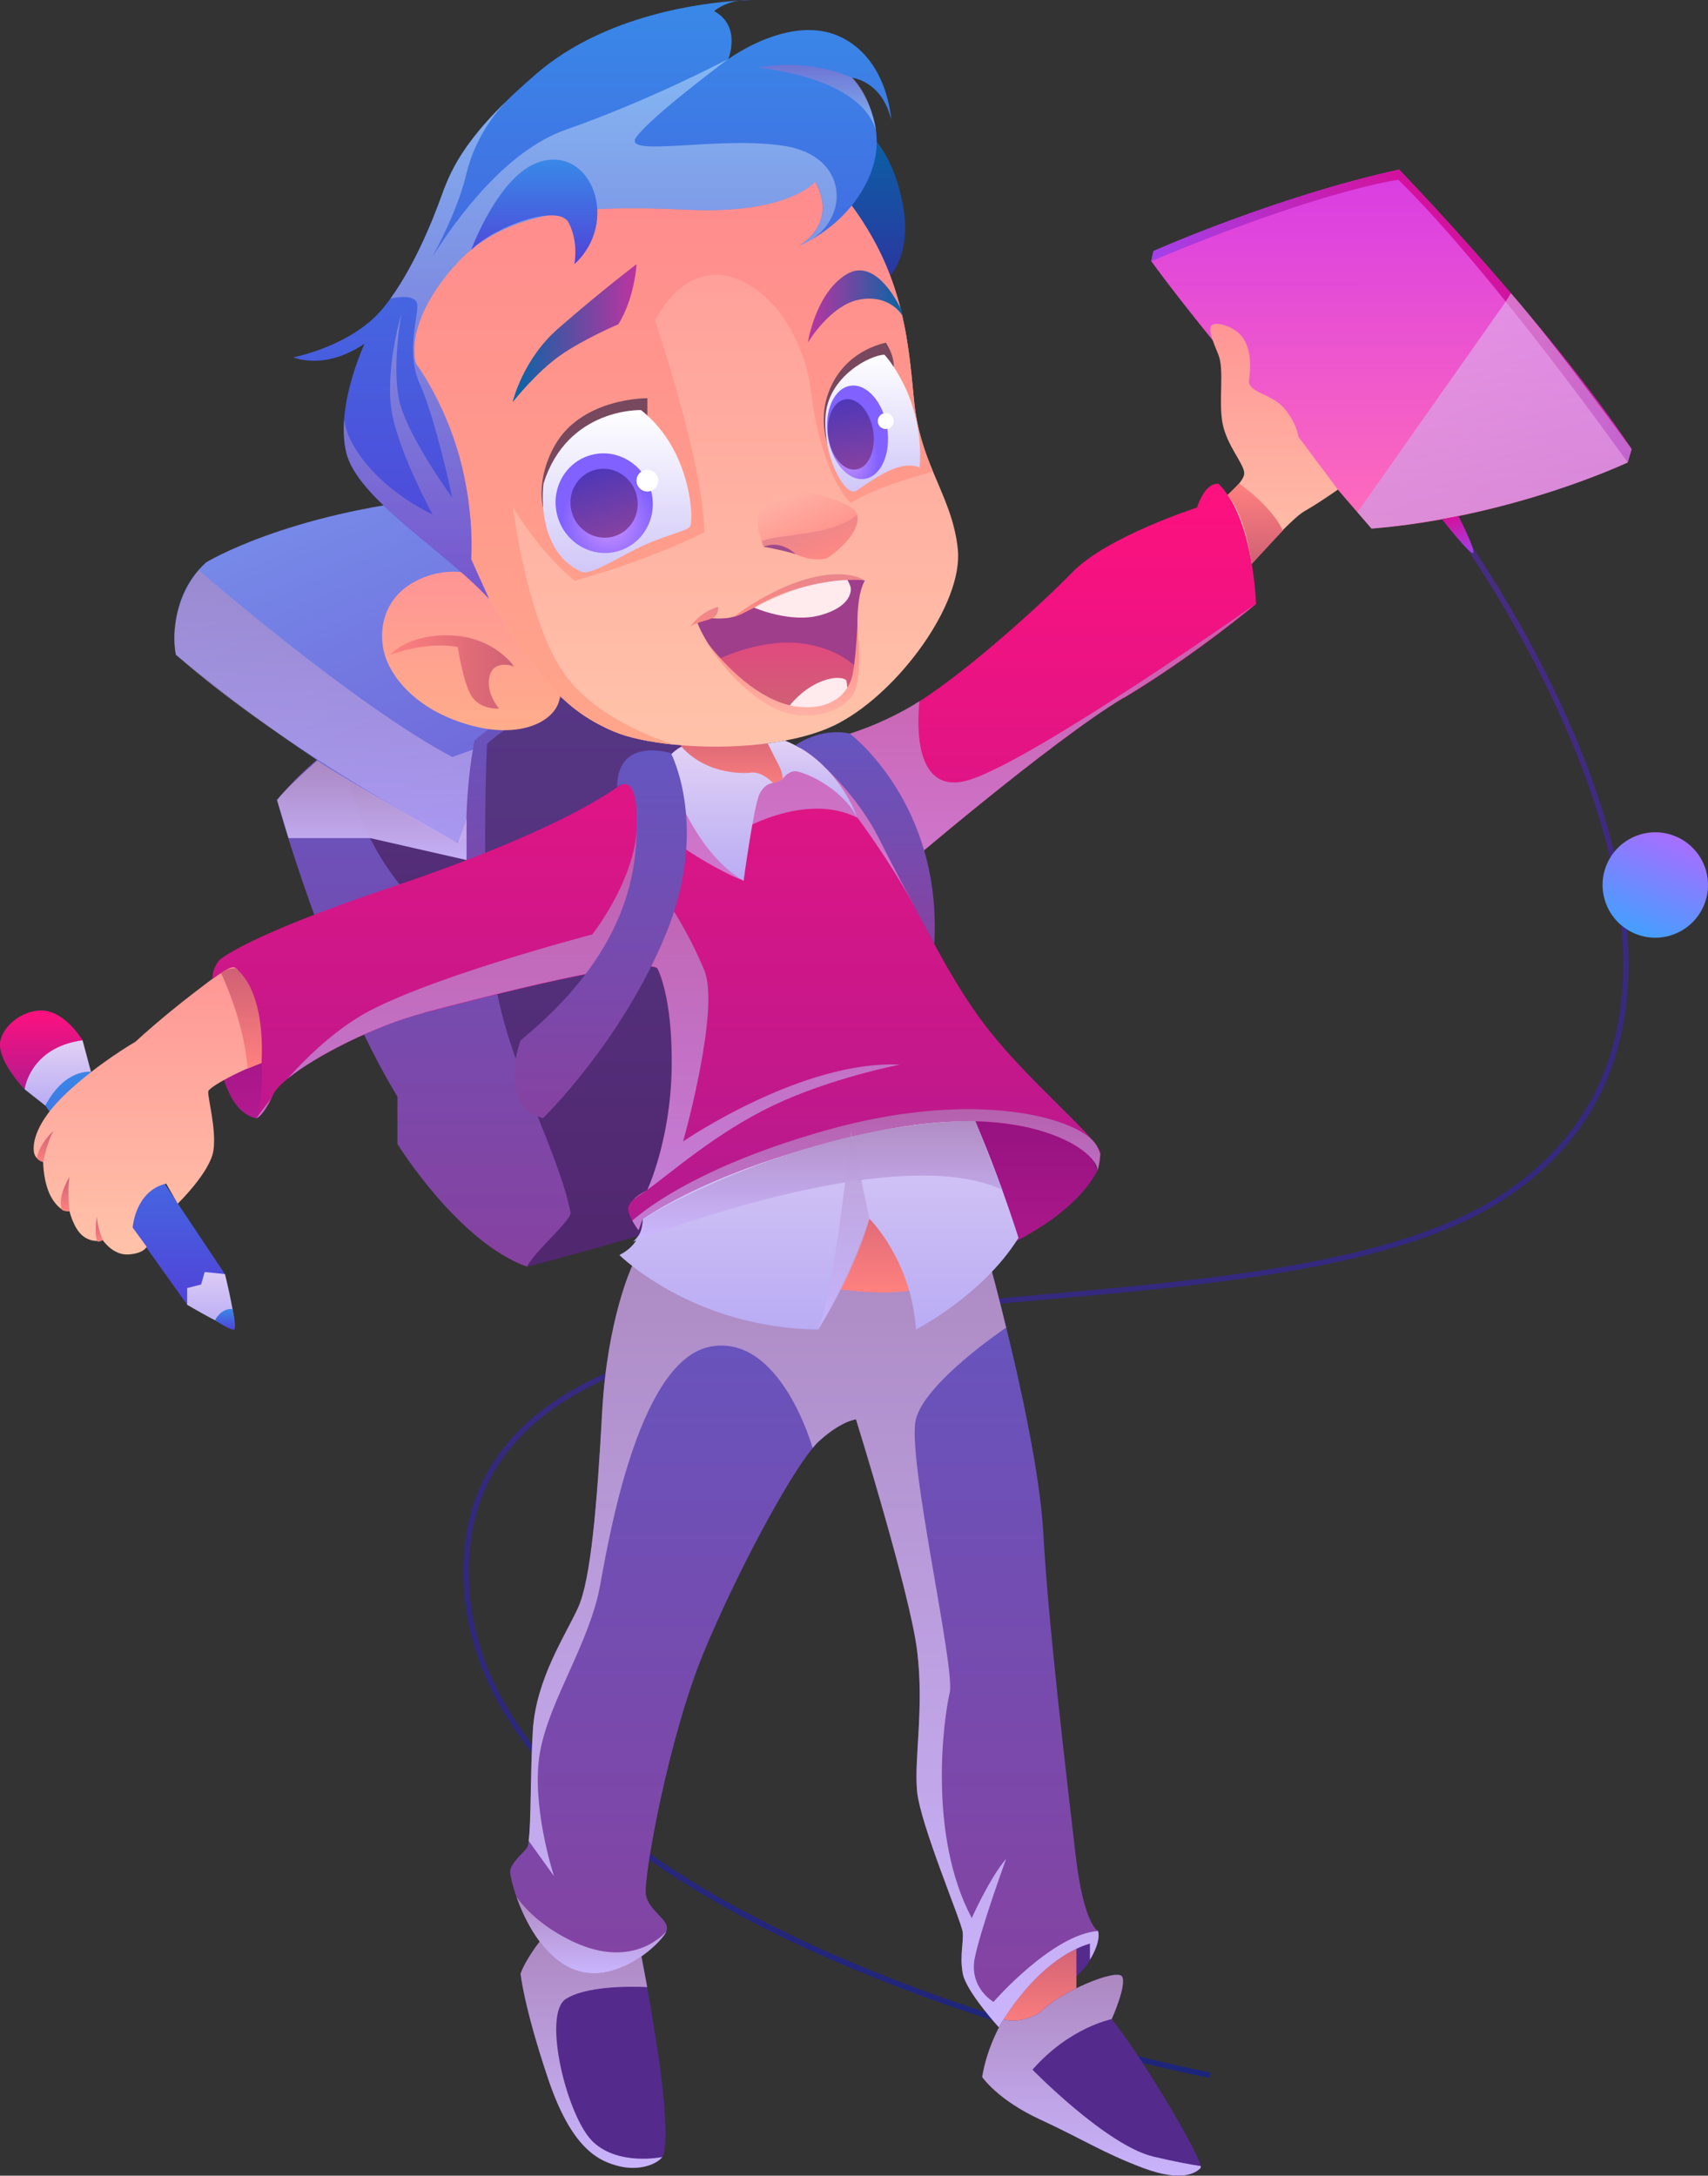 <?xml version="1.0" encoding="UTF-8"?> <svg xmlns="http://www.w3.org/2000/svg" xmlns:xlink="http://www.w3.org/1999/xlink" viewBox="0 0 152.44 194.18"><rect x="0" y="0" width="152.44" height="194.18" fill="#333333" stroke="none"/> <defs> <style>.cls-1{fill:url(#_Безымянный_градиент_322-2);}.cls-2{fill:#542a8d;}.cls-3{fill:url(#_Безымянный_градиент_25-5);}.cls-4{fill:url(#_Безымянный_градиент_7);}.cls-5{fill:url(#linear-gradient-2);}.cls-6{fill:url(#_Безымянный_градиент_13-4);}.cls-7{fill:url(#_Безымянный_градиент_117-2);}.cls-8{fill:url(#_Безымянный_градиент_45);}.cls-9{fill:#fff;}.cls-10{fill:url(#_Безымянный_градиент_134);}.cls-11{fill:url(#_Безымянный_градиент_264-3);}.cls-12{fill:#ffebed;}.cls-13{fill:url(#_Безымянный_градиент_45-5);}.cls-14{fill:#9f3e8b;}.cls-15{fill:url(#_Безымянный_градиент_20-2);}.cls-16{fill:url(#_Безымянный_градиент_85);}.cls-16,.cls-17,.cls-18,.cls-19,.cls-20,.cls-21,.cls-22,.cls-23,.cls-24,.cls-25,.cls-26,.cls-27,.cls-28,.cls-29,.cls-30{mix-blend-mode:multiply;}.cls-16,.cls-31,.cls-26{opacity:.5;}.cls-17{fill:url(#_Безымянный_градиент_41-5);}.cls-17,.cls-19,.cls-20,.cls-21,.cls-25,.cls-27,.cls-30{opacity:.62;}.cls-32{fill:url(#_Безымянный_градиент_13-3);}.cls-33{fill:url(#_Безымянный_градиент_264-2);}.cls-34{isolation:isolate;}.cls-35{fill:url(#_Безымянный_градиент_6);}.cls-36{fill:url(#_Безымянный_градиент_13);}.cls-37{fill:url(#_Безымянный_градиент_25-2);}.cls-38{fill:url(#_Безымянный_градиент_8);}.cls-39{fill:url(#_Безымянный_градиент_292);}.cls-40{fill:url(#_Безымянный_градиент_264-6);}.cls-41{fill:url(#_Безымянный_градиент_326);}.cls-42{fill:url(#_Безымянный_градиент_20);}.cls-43{fill:url(#_Безымянный_градиент_3-2);}.cls-44{fill:url(#_Безымянный_градиент_322);}.cls-45{fill:url(#_Безымянный_градиент_302);}.cls-46{fill:url(#_Безымянный_градиент_45-3);}.cls-47{fill:url(#_Безымянный_градиент_25-3);}.cls-48{fill:url(#_Безымянный_градиент_264-4);}.cls-18{fill:url(#_Безымянный_градиент_41-3);}.cls-18,.cls-23,.cls-24,.cls-28,.cls-29{opacity:.97;}.cls-19{fill:url(#_Безымянный_градиент_41-11);}.cls-49{fill:url(#_Безымянный_градиент_2);}.cls-20{fill:url(#_Безымянный_градиент_41-10);}.cls-50{fill:url(#_Безымянный_градиент_45-8);}.cls-51{fill:url(#_Безымянный_градиент_25);}.cls-52{fill:url(#_Безымянный_градиент_32);}.cls-53{fill:url(#_Безымянный_градиент_30);}.cls-54{fill:url(#_Безымянный_градиент_15);}.cls-55{fill:url(#_Безымянный_градиент_13-2);}.cls-56{fill:#9f4a8b;}.cls-57{fill:url(#_Безымянный_градиент_184);}.cls-58{fill:url(#_Безымянный_градиент_13-5);}.cls-59{fill:#77485e;}.cls-60{fill:url(#_Безымянный_градиент_65);}.cls-61{fill:url(#_Безымянный_градиент_71);}.cls-21{fill:url(#_Безымянный_градиент_41-9);}.cls-62{fill:url(#_Безымянный_градиент_326-2);}.cls-63{fill:url(#_Безымянный_градиент_134-3);}.cls-22{fill:url(#_Безымянный_градиент_41-7);opacity:.94;}.cls-64{fill:url(#_Безымянный_градиент_2-2);}.cls-65{fill:url(#_Безымянный_градиент_25-4);}.cls-66{fill:url(#_Безымянный_градиент_45-2);}.cls-67{fill:url(#_Безымянный_градиент_134-2);}.cls-31{fill:url(#_Безымянный_градиент_264);mix-blend-mode:soft-light;}.cls-68{fill:url(#_Безымянный_градиент_5);}.cls-69{fill:url(#_Безымянный_градиент_71-3);}.cls-70{fill:url(#_Безымянный_градиент_3);}.cls-71{fill:url(#linear-gradient);}.cls-23{fill:url(#_Безымянный_градиент_41-13);}.cls-24{fill:url(#_Безымянный_градиент_41-2);}.cls-25{fill:url(#_Безымянный_градиент_41-8);}.cls-26{fill:url(#_Безымянный_градиент_33);}.cls-27{fill:url(#_Безымянный_градиент_41-4);}.cls-72{fill:url(#_Безымянный_градиент_117);}.cls-73{fill:url(#_Безымянный_градиент_31);}.cls-74{fill:url(#_Безымянный_градиент_45-6);}.cls-75{fill:url(#_Безымянный_градиент_45-7);}.cls-76{fill:url(#_Безымянный_градиент_71-2);}.cls-28{fill:url(#_Безымянный_градиент_41-12);}.cls-77{fill:url(#_Безымянный_градиент_373);}.cls-29{fill:url(#_Безымянный_градиент_41);}.cls-30{fill:url(#_Безымянный_градиент_41-6);}.cls-78{fill:url(#_Безымянный_градиент_264-5);}.cls-79{fill:url(#_Безымянный_градиент_45-4);}</style> <linearGradient id="_Безымянный_градиент_373" x1="113.19" y1="184.02" x2="79.71" y2="62.47" gradientUnits="userSpaceOnUse"> <stop offset="0" stop-color="#1c257b"></stop> <stop offset="1" stop-color="#482c83"></stop> </linearGradient> <linearGradient id="_Безымянный_градиент_65" x1="1613.52" y1="-142.87" x2="1622.03" y2="-111.98" gradientTransform="translate(1717.72 -275.52) rotate(164.6) scale(1 -1)" gradientUnits="userSpaceOnUse"> <stop offset="0" stop-color="#d93de3"></stop> <stop offset="1" stop-color="#ff6dba"></stop> </linearGradient> <linearGradient id="linear-gradient" x1="1616.49" y1="-107.95" x2="1616.49" y2="-111.58" gradientTransform="translate(1717.72 -275.52) rotate(164.6) scale(1 -1)" gradientUnits="userSpaceOnUse"> <stop offset="0" stop-color="#a242ea"></stop> <stop offset="1" stop-color="#d3119c"></stop> </linearGradient> <linearGradient id="linear-gradient-2" x1="1625.92" y1="-122.3" x2="1607.29" y2="-132.88" xlink:href="#linear-gradient"></linearGradient> <linearGradient id="_Безымянный_градиент_264" x1="1612.02" y1="-111.3" x2="1612.02" y2="-129.39" gradientTransform="translate(1717.72 -275.52) rotate(164.6) scale(1 -1)" gradientUnits="userSpaceOnUse"> <stop offset="0" stop-color="#b9acf4"></stop> <stop offset="1" stop-color="#e1d1f5"></stop> </linearGradient> <linearGradient id="_Безымянный_градиент_41" x1="52.79" y1="193.48" x2="52.79" y2="172.93" gradientUnits="userSpaceOnUse"> <stop offset="0" stop-color="#ccb8ff"></stop> <stop offset="1" stop-color="#af8bc2"></stop> </linearGradient> <linearGradient id="_Безымянный_градиент_45" x1="92.83" y1="181.41" x2="92.83" y2="173.27" gradientUnits="userSpaceOnUse"> <stop offset="0" stop-color="#ff817f"></stop> <stop offset="1" stop-color="#cf6074"></stop> </linearGradient> <linearGradient id="_Безымянный_градиент_25" x1="71.8" y1="180.95" x2="71.8" y2="111.27" gradientUnits="userSpaceOnUse"> <stop offset="0" stop-color="#8642a0"></stop> <stop offset="1" stop-color="#6456c0"></stop> </linearGradient> <linearGradient id="_Безымянный_градиент_41-2" x1="52.79" y1="176.11" x2="52.79" y2="169.31" xlink:href="#_Безымянный_градиент_41"></linearGradient> <linearGradient id="_Безымянный_градиент_41-3" x1="72.63" y1="180.95" x2="72.63" y2="111.27" xlink:href="#_Безымянный_градиент_41"></linearGradient> <linearGradient id="_Безымянный_градиент_20" x1="38.6" y1="86.61" x2="38.6" y2="61.28" gradientUnits="userSpaceOnUse"> <stop offset=".02" stop-color="#51276f"></stop> <stop offset=".99" stop-color="#563886"></stop> </linearGradient> <linearGradient id="_Безымянный_градиент_25-2" x1="38.37" y1="113.05" x2="38.37" y2="62.67" xlink:href="#_Безымянный_градиент_25"></linearGradient> <linearGradient id="_Безымянный_градиент_31" x1="42.47" y1="74.53" x2="29.92" y2="45.1" gradientUnits="userSpaceOnUse"> <stop offset="0" stop-color="#6f63d8"></stop> <stop offset="1" stop-color="#7689e8"></stop> </linearGradient> <linearGradient id="_Безымянный_градиент_41-4" x1="34.11" y1="75.21" x2="34.11" y2="50.88" xlink:href="#_Безымянный_градиент_41"></linearGradient> <linearGradient id="_Безымянный_градиент_20-2" x1="55.19" y1="113.05" x2="55.19" y2="58.44" xlink:href="#_Безымянный_градиент_20"></linearGradient> <linearGradient id="_Безымянный_градиент_25-3" x1="46.04" y1="86.61" x2="46.04" y2="62.06" xlink:href="#_Безымянный_градиент_25"></linearGradient> <linearGradient id="_Безымянный_градиент_326" x1="84.78" y1="115.34" x2="84.78" y2="97.22" gradientUnits="userSpaceOnUse"> <stop offset="0" stop-color="#b31a8f"></stop> <stop offset="1" stop-color="#92117e"></stop> </linearGradient> <linearGradient id="_Безымянный_градиент_322" x1="3.68" y1="97.22" x2="3.68" y2="90.19" gradientUnits="userSpaceOnUse"> <stop offset="0" stop-color="#b31a8f"></stop> <stop offset="1" stop-color="#fe117e"></stop> </linearGradient> <linearGradient id="_Безымянный_градиент_264-2" x1="18.64" y1="118.5" x2="18.64" y2="112.63" gradientTransform="matrix(1, 0, 0, 1, 0, 0)" xlink:href="#_Безымянный_градиент_264"></linearGradient> <linearGradient id="_Безымянный_градиент_13" x1="11.54" y1="116.45" x2="11.54" y2="94.6" gradientUnits="userSpaceOnUse"> <stop offset="0" stop-color="#5142d8"></stop> <stop offset="1" stop-color="#3989e8"></stop> </linearGradient> <linearGradient id="_Безымянный_градиент_13-2" x1="20.08" y1="118.67" x2="20.08" y2="116.82" xlink:href="#_Безымянный_градиент_13"></linearGradient> <linearGradient id="_Безымянный_градиент_264-3" x1="5.16" y1="98.68" x2="5.16" y2="92.86" gradientTransform="matrix(1, 0, 0, 1, 0, 0)" xlink:href="#_Безымянный_градиент_264"></linearGradient> <linearGradient id="_Безымянный_градиент_71" x1="113.72" y1="50.88" x2="113.72" y2="28.91" gradientUnits="userSpaceOnUse"> <stop offset=".02" stop-color="#ffc2a9"></stop> <stop offset="1" stop-color="#ff9595"></stop> </linearGradient> <linearGradient id="_Безымянный_градиент_326-2" x1="22.1" y1="99.81" x2="22.1" y2="85.9" xlink:href="#_Безымянный_градиент_326"></linearGradient> <linearGradient id="_Безымянный_градиент_71-2" x1="13.71" y1="111.97" x2="13.71" y2="85.4" xlink:href="#_Безымянный_градиент_71"></linearGradient> <linearGradient id="_Безымянный_градиент_45-2" x1="78.11" y1="115.35" x2="78.11" y2="105.22" xlink:href="#_Безымянный_градиент_45"></linearGradient> <linearGradient id="_Безымянный_градиент_45-3" x1="65.66" y1="70.94" x2="65.66" y2="64.18" xlink:href="#_Безымянный_градиент_45"></linearGradient> <linearGradient id="_Безымянный_градиент_292" x1="77.71" y1="25.66" x2="77.71" y2="10.9" gradientUnits="userSpaceOnUse"> <stop offset="0" stop-color="#2e33a0"></stop> <stop offset="1" stop-color="#0665a5"></stop> </linearGradient> <linearGradient id="_Безымянный_градиент_15" x1="42.05" y1="65.17" x2="42.05" y2="51.02" gradientUnits="userSpaceOnUse"> <stop offset=".02" stop-color="#ffac8b"></stop> <stop offset="1" stop-color="#ff9595"></stop> </linearGradient> <linearGradient id="_Безымянный_градиент_71-3" x1="60.49" y1="66.64" x2="60.49" y2="10.9" xlink:href="#_Безымянный_градиент_71"></linearGradient> <linearGradient id="_Безымянный_градиент_30" x1="59.55" y1="66.47" x2="59.55" y2="10.9" gradientUnits="userSpaceOnUse"> <stop offset=".02" stop-color="#ffa58b"></stop> <stop offset="1" stop-color="#ff898e"></stop> </linearGradient> <linearGradient id="_Безымянный_градиент_13-3" x1="66.51" y1=".06" x2="66.51" y2="0" xlink:href="#_Безымянный_градиент_13"></linearGradient> <linearGradient id="_Безымянный_градиент_13-4" x1="52.86" y1="53.44" x2="52.86" y2=".06" xlink:href="#_Безымянный_градиент_13"></linearGradient> <linearGradient id="_Безымянный_градиент_8" x1="45.76" y1="29.72" x2="56.81" y2="29.72" gradientUnits="userSpaceOnUse"> <stop offset="0" stop-color="#0665a5"></stop> <stop offset="1" stop-color="#bd33a0"></stop> </linearGradient> <linearGradient id="_Безымянный_градиент_7" x1="72.1" y1="27.36" x2="80.57" y2="27.36" gradientUnits="userSpaceOnUse"> <stop offset="0" stop-color="#bd33a0"></stop> <stop offset="1" stop-color="#0665a5"></stop> </linearGradient> <linearGradient id="_Безымянный_градиент_117" x1="55.08" y1="51.08" x2="55.08" y2="36.61" gradientUnits="userSpaceOnUse"> <stop offset="0" stop-color="#d0c7f8"></stop> <stop offset="1" stop-color="#fff"></stop> </linearGradient> <linearGradient id="_Безымянный_градиент_117-2" x1="77.89" y1="43.87" x2="77.89" y2="31.66" xlink:href="#_Безымянный_градиент_117"></linearGradient> <linearGradient id="_Безымянный_градиент_264-4" x1="73.09" y1="118.66" x2="73.09" y2="94.6" gradientTransform="matrix(1, 0, 0, 1, 0, 0)" xlink:href="#_Безымянный_градиент_264"></linearGradient> <linearGradient id="_Безымянный_градиент_6" x1="181.96" y1="374.97" x2="181.96" y2="368.4" gradientTransform="translate(91.4 -366.43) rotate(156.58) scale(1 -1)" gradientUnits="userSpaceOnUse"> <stop offset="0" stop-color="#ff8883"></stop> <stop offset="1" stop-color="#ffb1a4"></stop> </linearGradient> <linearGradient id="_Безымянный_градиент_134" x1="181.96" y1="374.97" x2="181.96" y2="371.27" gradientTransform="translate(91.4 -366.43) rotate(156.58) scale(1 -1)" gradientUnits="userSpaceOnUse"> <stop offset="0" stop-color="#ff8883"></stop> <stop offset="1" stop-color="#e8868d"></stop> </linearGradient> <linearGradient id="_Безымянный_градиент_322-2" x1="65.51" y1="109.8" x2="65.51" y2="43.15" xlink:href="#_Безымянный_градиент_322"></linearGradient> <linearGradient id="_Безымянный_градиент_41-5" x1="86.28" y1="80.63" x2="86.28" y2="53.88" xlink:href="#_Безымянный_градиент_41"></linearGradient> <linearGradient id="_Безымянный_градиент_264-5" x1="64.17" y1="78.61" x2="64.17" y2="66.64" gradientTransform="matrix(1, 0, 0, 1, 0, 0)" xlink:href="#_Безымянный_градиент_264"></linearGradient> <linearGradient id="_Безымянный_градиент_41-6" x1="52.99" y1="106.19" x2="52.99" y2="72.63" xlink:href="#_Безымянный_градиент_41"></linearGradient> <linearGradient id="_Безымянный_градиент_264-6" x1="72.53" y1="72.99" x2="72.53" y2="66.1" gradientTransform="matrix(1, 0, 0, 1, 0, 0)" xlink:href="#_Безымянный_градиент_264"></linearGradient> <linearGradient id="_Безымянный_градиент_25-4" x1="53.59" y1="99.81" x2="53.59" y2="66.99" xlink:href="#_Безымянный_градиент_25"></linearGradient> <linearGradient id="_Безымянный_градиент_25-5" x1="77.2" y1="84.25" x2="77.2" y2="65.35" xlink:href="#_Безымянный_градиент_25"></linearGradient> <linearGradient id="_Безымянный_градиент_5" x1="70.24" y1="63.23" x2="70.24" y2="57.35" gradientUnits="userSpaceOnUse"> <stop offset="0" stop-color="#cf6074"></stop> <stop offset="1" stop-color="#e04a7f"></stop> </linearGradient> <linearGradient id="_Безымянный_градиент_32" x1="69.94" y1="63.87" x2="69.94" y2="55.73" gradientUnits="userSpaceOnUse"> <stop offset="0" stop-color="#ffb1a4"></stop> <stop offset="1" stop-color="#ff8883"></stop> </linearGradient> <linearGradient id="_Безымянный_градиент_134-2" x1="71.36" y1="55.04" x2="71.36" y2="51.25" gradientTransform="matrix(1, 0, 0, 1, 0, 0)" xlink:href="#_Безымянный_градиент_134"></linearGradient> <linearGradient id="_Безымянный_градиент_134-3" x1="62.85" y1="55.92" x2="62.85" y2="54.16" gradientTransform="matrix(1, 0, 0, 1, 0, 0)" xlink:href="#_Безымянный_градиент_134"></linearGradient> <radialGradient id="_Безымянный_градиент_3" cx="129.68" cy="-109.32" fx="129.68" fy="-109.32" r="4.36" gradientTransform="translate(207.76 111.79) rotate(162.01) scale(.97 -1)" gradientUnits="userSpaceOnUse"> <stop offset="0" stop-color="#cf95ff"></stop> <stop offset="1" stop-color="#8161ff"></stop> </radialGradient> <linearGradient id="_Безымянный_градиент_2" x1="50.64" y1="-108.15" x2="50.64" y2="-114.33" gradientTransform="translate(143.49 132.78) rotate(162.01) scale(1.15 -1)" gradientUnits="userSpaceOnUse"> <stop offset="0" stop-color="#8642a0"></stop> <stop offset="1" stop-color="#4e37b7"></stop> </linearGradient> <radialGradient id="_Безымянный_градиент_3-2" cx="378.31" cy="-27.32" fx="378.31" fy="-27.32" r="4.12" gradientTransform="translate(319.17 30.29) rotate(171.17) scale(.64 -1)" xlink:href="#_Безымянный_градиент_3"></radialGradient> <linearGradient id="_Безымянный_градиент_2-2" x1="262.21" y1="-25.92" x2="262.21" y2="-32.26" gradientTransform="translate(275.57 37.21) rotate(171.17) scale(.75 -1)" xlink:href="#_Безымянный_градиент_2"></linearGradient> <linearGradient id="_Безымянный_градиент_45-4" x1="34.84" y1="59.97" x2="45.88" y2="59.97" xlink:href="#_Безымянный_градиент_45"></linearGradient> <linearGradient id="_Безымянный_градиент_33" x1="52.67" y1="53.44" x2="52.67" y2="5.29" gradientUnits="userSpaceOnUse"> <stop offset="0" stop-color="#9d68c2"></stop> <stop offset="1" stop-color="#ccedff"></stop> </linearGradient> <linearGradient id="_Безымянный_градиент_13-5" x1="47.68" y1="23.58" x2="47.68" y2="14.25" xlink:href="#_Безымянный_градиент_13"></linearGradient> <linearGradient id="_Безымянный_градиент_85" x1="72.9" y1="11.6" x2="72.9" y2="5.79" gradientUnits="userSpaceOnUse"> <stop offset="0" stop-color="#ccedff"></stop> <stop offset="1" stop-color="#9d68c2"></stop> </linearGradient> <linearGradient id="_Безымянный_градиент_41-7" x1="33.18" y1="76.76" x2="33.18" y2="67.86" xlink:href="#_Безымянный_градиент_41"></linearGradient> <linearGradient id="_Безымянный_градиент_45-5" x1="21.55" y1="95.37" x2="21.55" y2="86.41" xlink:href="#_Безымянный_градиент_45"></linearGradient> <linearGradient id="_Безымянный_градиент_45-6" x1="4.04" y1="103.69" x2="4.04" y2="100.92" xlink:href="#_Безымянный_градиент_45"></linearGradient> <linearGradient id="_Безымянный_градиент_45-7" x1="5.82" y1="108.09" x2="5.82" y2="105.03" xlink:href="#_Безымянный_градиент_45"></linearGradient> <linearGradient id="_Безымянный_градиент_45-8" x1="8.85" y1="110.82" x2="8.85" y2="108.59" xlink:href="#_Безымянный_градиент_45"></linearGradient> <linearGradient id="_Безымянный_градиент_41-8" x1="23.57" y1="99.8" x2="23.57" y2="97.97" xlink:href="#_Безымянный_градиент_41"></linearGradient> <linearGradient id="_Безымянный_градиент_41-9" x1="57.13" y1="107.07" x2="57.13" y2="106.2" xlink:href="#_Безымянный_градиент_41"></linearGradient> <linearGradient id="_Безымянный_градиент_41-10" x1="77.31" y1="109.8" x2="77.31" y2="99" xlink:href="#_Безымянный_градиент_41"></linearGradient> <linearGradient id="_Безымянный_градиент_184" x1="112.03" y1="50.37" x2="112.03" y2="43.15" gradientUnits="userSpaceOnUse"> <stop offset="0" stop-color="#cf6074"></stop> <stop offset="1" stop-color="#ff817f"></stop> </linearGradient> <linearGradient id="_Безымянный_градиент_41-11" x1="75.31" y1="118.66" x2="75.31" y2="100.92" xlink:href="#_Безымянный_градиент_41"></linearGradient> <linearGradient id="_Безымянный_градиент_41-12" x1="72.98" y1="110.82" x2="72.98" y2="100.05" xlink:href="#_Безымянный_градиент_41"></linearGradient> <linearGradient id="_Безымянный_градиент_41-13" x1="97.43" y1="194.18" x2="97.43" y2="176.27" xlink:href="#_Безымянный_градиент_41"></linearGradient> <linearGradient id="_Безымянный_градиент_302" x1="-355.86" y1="1094.2" x2="-355.86" y2="1084.79" gradientTransform="translate(898.27 -787.32) rotate(22.82)" gradientUnits="userSpaceOnUse"> <stop offset="0" stop-color="#459fff"></stop> <stop offset="1" stop-color="#a96dff"></stop> </linearGradient> </defs> <g class="cls-34"> <g id="_Слой_2"> <g id="Layer_1"> <g> <g> <path class="cls-77" d="m107.98,185.46c-.17-.03-16.87-3.23-33.33-10.36-21.85-9.47-33.36-21.55-33.29-34.94.11-20.07,25.92-22.34,50.89-24.55,15.74-1.39,32.02-2.82,41.39-8.75,5.76-3.64,9.35-8.69,10.66-14.99,3.43-16.51-9.56-37.3-13.62-43.28l.4-.27c4.09,6.02,17.17,26.95,13.69,43.65-1.34,6.43-5,11.58-10.87,15.29-9.47,5.99-25.81,7.43-41.61,8.82-24.75,2.18-50.34,4.44-50.45,24.07-.09,16.65,17.89,27.95,32.99,34.49,16.41,7.11,33.06,10.3,33.23,10.34l-.09.47Z"></path> <g> <path class="cls-60" d="m102.75,23.31c5.65,7.81,19.66,23.87,19.66,23.87,12.37-.98,22.86-5.9,22.86-5.9l.35-1.19c-7.5-11.25-20.75-24.95-20.75-24.95-10.96,2.4-21.92,7.27-21.92,7.27l-.2.9Z"></path> <path class="cls-71" d="m130.17,46.06s1.54,3,1.31,3.27c-.23.28-2.78-2.99-2.78-2.99l1.48-.29Z"></path> <path class="cls-5" d="m102.75,23.31c15.33-6.42,22.05-7.26,22.05-7.26,8.37,8.17,20.47,25.22,20.47,25.22l.35-1.19c-7.5-11.25-20.75-24.95-20.75-24.95-10.96,2.4-21.92,7.27-21.92,7.27l-.2.9Z"></path> <path class="cls-31" d="m134.39,26.92l-13.24,18.8,1.26,1.45s11.42-.75,22.86-5.9l.35-1.19s-6.7-9.26-10.77-13.91l-.46.74Z"></path> </g> <path class="cls-2" d="m59.12,192.5c-.46.64-2.03,1.29-3.88.83-1.84-.46-4.25-1.57-6.37-7.94-2.13-6.37-2.41-9.24-2.41-9.24.46-1.29,1.71-2.87,1.71-2.87.89-1.25,9.08,1.34,9.08,1.34,0,0,.2,1.02.51,2.71v.02c.28,1.54.63,3.64.99,6.04.74,5.02.83,8.46.37,9.11Z"></path> <path class="cls-29" d="m59.12,192.5c-.46.64-2.03,1.29-3.88.83-1.84-.46-4.25-1.57-6.37-7.94-2.13-6.37-2.41-9.24-2.41-9.24.46-1.29,1.71-2.87,1.71-2.87.89-1.25,9.08,1.34,9.08,1.34,0,0,.2,1.02.51,2.71v.02s-5.13-.32-7.26,1.06c-2.14,1.39.12,10.59,2.44,12.76,2.3,2.17,6.19,1.34,6.19,1.34Z"></path> <path class="cls-2" d="m94.97,177.34s1.79-1.37,2.31-2.4c.52-1.03.15-2.86.15-2.86l-2.46.86-1.48,1.54,1.48,2.86Z"></path> <path class="cls-8" d="m89.57,180.23l.59,1.18s3.33-2.31,5.91-3.7v-4.44s-4.6.32-6.5,6.95Z"></path> <path class="cls-51" d="m97.28,174.94v-1.48c-4.9,1.48-8.13,7.48-8.13,7.48,0,0-2.96-3.23-3.23-4.84-.28-1.59.1-2.74,0-3.66-.1-.93-3.79-9.61-4.07-12.57-.28-2.96.65-7.4,0-12.57-.64-5.17-5.45-20.62-5.45-20.62,0,0-1.29.11-3.31,1.95-.17.15-.36.36-.56.61-2.29,2.79-6.84,11.29-9.72,18.24-3.14,7.58-5.36,19.96-5.17,21.53.18,1.57,2.22,2.31,1.84,3.33-.37,1.02-4.62,5.08-8.5,3.33-2.56-1.16-4.12-4.22-4.88-6.37-.39-1.1-.57-1.98-.57-2.22,0-.74,1.02-1.57,1.48-2.12.08-.1.14-.32.18-.67.23-1.65.14-5.87.37-9.78.28-4.71,2.96-8.6,4.07-11.09,1.1-2.49,1.66-8.96,2.12-17.37.46-8.41,2.68-13.06,2.68-13.06l1.48-1.73s6.19,1.76,15.17,2.3c8.99.56,12.73-2.3,12.73-2.3l2.59,1.73s.62,2.25,1.41,5.5c1.29,5.24,3.01,13.08,3.3,18.27.46,8.41,2.13,22.18,2.87,28.65.74,6.47,2.03,6.93,2.03,6.93.28,1.02-.74,2.59-.74,2.59Z"></path> <path class="cls-2" d="m107.16,193.48c-.37.43-1.66,1.32-5.17,0s-5.36-2.56-9.17-4.32c-3.81-1.76-5.16-3.79-5.16-3.79.46-2.86,1.9-5.15,1.9-5.15,1.47.5,3.26-.59,3.26-.59,1.73-1.85,6.85-3.97,7.32-3.23.46.74-.92,3.81-.92,3.81,2.53,3.08,7.71,11.81,7.95,13.11.01.07.01.12,0,.15Z"></path> <path class="cls-24" d="m59.48,172.35c-.37,1.02-4.62,5.08-8.5,3.33-2.56-1.16-4.12-4.22-4.88-6.37.93,1.27,2.48,2.76,5.02,3.97,5.55,2.63,8.36-.92,8.36-.92Z"></path> <path class="cls-18" d="m97.28,174.94v-1.48c-4.9,1.48-8.13,7.48-8.13,7.48,0,0-2.96-3.23-3.23-4.84-.28-1.59.1-2.74,0-3.66-.1-.93-3.79-9.61-4.07-12.57-.28-2.96.65-7.4,0-12.57-.64-5.17-5.45-20.62-5.45-20.62,0,0-1.29.11-3.31,1.95-.17.15-.36.36-.56.61,0,0-2.84-10.18-9.08-9.06-6.23,1.1-8.92,15.94-9.87,21.21-.94,5.27-4.53,10.26-5.38,14.97-.83,4.59,1.14,10.76,1.24,11.08l-2.26-3.15c.23-1.65.14-5.87.37-9.78.28-4.71,2.96-8.6,4.07-11.09,1.1-2.49,1.66-8.96,2.12-17.37.46-8.41,2.68-13.06,2.68-13.06l1.48-1.73s6.19,1.76,15.17,2.3c8.99.56,12.73-2.3,12.73-2.3l2.59,1.73s.62,2.25,1.41,5.5c-.3.2-7.25,4.92-8.06,8.19-.83,3.34,3.55,22.19,3.02,24.41-.53,2.22-1.98,12.67,1.97,20.1,0,0,1.57-3.53,3.07-5.3-.13.37-2.25,6.2-2.79,8.81-.57,2.69,1.66,3.97,1.66,3.97,0,0,5.22-6.01,9.33-6.33.28,1.02-.74,2.59-.74,2.59Z"></path> <path class="cls-42" d="m43.77,86.61s-12.1-5.65-14.22-18.13c0,0,6.01-5.82,9.43-6.84,3.42-1.02,8.13.41,8.13.41l.55,8.09-3.89,16.46Z"></path> <path class="cls-37" d="m47.03,113.05s4.02-2.43,4.99-4.3c0,0-7.3-17.6-8.47-23.01,0,0-11.15-5.74-12.74-18.18l6.72-4.2-1.59-.69s-6.79,3.33-11.23,8.73c0,0,4.47,16.15,10.76,26.47v4.23s5.39,8.73,11.56,10.95Z"></path> <path class="cls-73" d="m41.63,72.99l-.77,2.22s-11.16-5.2-25.16-16.77c0,0-.97-4.92,2.7-8.25,0,0,7.14-4.37,20.79-5.75l16.89,15.39-13.73,6.27s-.71,4.4-.73,6.89Z"></path> <path class="cls-27" d="m17.73,50.88s13.81,12.01,22.63,16.68l12.31-4.34-.64,5.13-11.16,6.86s-15.52-8.22-25.16-16.77c0,0-1.01-3.53,2.02-7.55Z"></path> <path class="cls-15" d="m47.03,113.05s14.35-3.62,20.38-6.42c0,0,.54-27.23-.32-32.72-.86-5.49-6.19-15.47-6.19-15.47,0,0-10.74,2.34-17.95,8.21,0,0-.78,10.44,1.45,22.08,1.29,6.75,5.5,14.32,6.5,19.41.39.55-3.23,3.54-3.86,4.92Z"></path> <path class="cls-47" d="m42.36,85.03s-1.69-10.6,0-18.93c0,0,1.77-1.81,6.1-3.75l2.02-.28s-5.61,2.81-7.02,4.35c0,0-.52,11.62.32,20.2l-1.41-1.58Z"></path> <path class="cls-41" d="m78.11,115.34s15.93-3.47,19.82-10.84c0,0-1.48-7.55-18.39-7.27-16.91.28-1.43,18.11-1.43,18.11Z"></path> <path class="cls-44" d="m2.19,97.22s-2.56-2.66-2.15-4.37c.42-1.71,2.7-3.09,4.44-2.54,1.73.55,2.89,2.54,2.89,2.54l-5.17,4.37Z"></path> <path class="cls-33" d="m16.7,116.45s3.75,2.22,4.14,2.04c.38-.17-.76-4.77-.76-4.77l-1.77-1.09-1.77.83-.17,1.73.33,1.25Z"></path> <path class="cls-36" d="m3.01,97.22l13.69,19.22v-1.48l1.25-.32.32-1.11,1.8.18-6.56-9.84-6.1-9.28s-3.5.32-4.41,2.63Z"></path> <path class="cls-55" d="m19.19,117.83s.52-1.09,1.56-1c0,0,.36,1.58.17,1.81-.19.23-1.72-.81-1.72-.81Z"></path> <path class="cls-11" d="m4.05,98.68l-1.85-1.46s.46-3.74,5.17-4.37l.75,2.81s-2.31-.33-4.07,3.01Z"></path> <path class="cls-61" d="m109.11,44.55s1.94-1.48,1.94-2.31-1.57-2.48-1.94-4.48c-.37-1.99.18-4.76-.37-6.1-.55-1.34-.98-2.4-.53-2.68.45-.28,2.25.22,2.87,1.4.62,1.18.54,2.44.4,3.55-.14,1.11,1.98,1.18,3.12,2.49,1.14,1.32,1.28,2.56,1.28,2.56l3.53,4.71s-1.59,1.14-2.95,1.91c-1.35.76-5.23,5.27-5.23,5.27l-2.14-6.33Z"></path> <path class="cls-62" d="m18.97,87.35s-.46,11.63,3.93,12.46c0,0,2.73-4.16,2.31-8.87-.42-4.71-3.1-4.9-3.1-4.9,0,0-2.3-.75-3.13,1.31Z"></path> <path class="cls-76" d="m21.69,85.4s-5.17,3.51-9.61,7.58c0,0-3.23,1.85-6.1,4.53-2.86,2.68-3.05,4.53-2.96,5.27.09.74.83.92.83.92,0,0,0,2.03.83,3.33.83,1.29,1.52,1.06,1.52,1.06,0,0,.37,1.62,1.25,2.26.88.65,1.71.32,1.71.32,0,0,.92,1.39,2.31,1.29,1.39-.09,1.62-.69,1.62-.69l-1.25-1.71s.22-3.27,2.99-3.92l1.03,1.79s2.91-2.82,3.19-4.76c.28-1.94-.55-4.81-.46-5.27.09-.46,3.93-2.45,5.82-2.86,0,0-1.62-8.09-2.73-9.15Z"></path> <path class="cls-66" d="m71,114.37s9.26,2.22,12.7,0c3.44-2.22,0-6.24,0-6.24l-7.16-2.91-3.45,5.07-2.09,4.08Z"></path> <path class="cls-46" d="m60.49,65.99l1.22,2.36s4.25,3.19,7.3,2.49c3.05-.69,1.39-2.38,1.39-2.38,0,0-1.68-.65-2.23-3.3s-7.67.82-7.67.82Z"></path> <path class="cls-39" d="m76.07,10.9s3.19,1.04,4.44,7c1.25,5.96-2.22,7.76-2.22,7.76l-3.65-9.01,1.43-5.75Z"></path> <path class="cls-54" d="m42.44,51.33s-2.57-1.01-5.53.64-3.28,4.93-2.34,7.11c.94,2.18,3.42,4.68,7.87,5.77,4.45,1.09,7.69-.73,7.55-3.1-.13-2.36-7.55-10.42-7.55-10.42Z"></path> <path class="cls-69" d="m74.92,64.51c-3.69,1.98-9.88,2.44-14.72,1.95-2.19-.22-4.11-.62-5.41-1.17-4.16-1.76-6.39-4.48-9.63-9.47-2.2-3.39-5.38-8.51-7.46-13.12-.97-2.16-1.7-4.21-1.96-5.92-.34-2.17-.43-4.93.23-7.87.18-.78.4-1.56.69-2.35.78-2.14,2-4.32,3.85-6.38,1.29-1.44,2.89-2.82,4.85-4.1,11.65-7.6,23.37-6.37,29.29.56,5.91,6.93,6.37,13.31,6.93,19.13.25,2.57.94,4.52,1.69,6.32.94,2.27,1.95,4.29,2.22,6.96.46,4.81-5.2,12.58-10.56,15.45Z"></path> <path class="cls-53" d="m83.26,42.1s-5.2,1.32-7.32,2.81c0,0-2.74-2.3-3.68-10.89,0,0-1.13-6.66-6.12-8.97-4.99-2.3-7.67,3.58-7.67,3.58,0,0,4.34,12.78,4.39,18.88,0,0-4.85,2.47-11.57,4.32,0,0-2.65-1.97-5.52-6.56,0,0,1.29,10.42,4.71,15.02,2.79,3.76,7.94,5.62,9.72,6.17-2.19-.22-4.11-.62-5.41-1.17-4.16-1.76-6.39-4.48-9.63-9.47-2.2-3.39-5.38-8.51-7.46-13.12l-1.73-13.79-.12-1,.81-1.35,3.85-6.38c1.29-1.44,2.89-2.82,4.85-4.1,11.65-7.6,23.37-6.37,29.29.56,5.91,6.93,6.37,13.31,6.93,19.13.25,2.57.94,4.52,1.69,6.32Z"></path> <path class="cls-32" d="m67.06.01s-.4,0-1.11.04c.34-.05.71-.07,1.11-.04Z"></path> <path class="cls-6" d="m76.07,6.95s3.46,3.74,1.66,8.45c-1.24,3.24-3.79,5.11-5.26,5.95,0,0-.01,0-.02.01-.06.04-.11.07-.17.1-.21.12-.4.21-.55.29-.09.04-.18.08-.26.12-.03.02-.07.03-.1.04,3.58-2.36,1.38-5.68,1.38-5.68,0,0-2.36,2.91-11.37,2.49-9.01-.42-16.36-.14-20.93,5.13-4.57,5.27-3.33,8.6-3.33,8.6,0,0,2.5,3.33,3.88,8.32,1.38,4.99,1.05,9.14,1.05,9.14l1.59,3.53c-4.02-4.37-11.79-8.93-12.75-13.09-.21-.92-.26-1.91-.18-2.89.24-3.29,1.7-6.5,1.83-6.79h0c-3.6,2.45-6.36,1.22-6.36,1.22,0,0,5.13-.97,7.93-4.29.25-.3.5-.61.73-.94h0c2.42-3.34,4.09-7.93,4.09-7.93.9-2.17,1.27-4.79,6.16-9.6,0,0,0,0,.01-.01.27-.27.56-.54.86-.83,0,0,0-.01.01,0l.06-.06h0c.58-.54,1.21-1.1,1.89-1.69C54.11,1.24,62.86.25,65.94.06c-1.4.21-2.2.93-2.2.93,2.41,1.34,1.32,4.11,1.26,4.29.26-.19,5.51-3.96,9.83-2.07,4.43,1.94,4.71,7.48,4.71,7.48-.83-3.47-3.46-3.74-3.46-3.74Z"></path> <path class="cls-38" d="m45.76,35.87s.86-3.76,4.07-6.56c3.87-3.38,6.98-5.73,6.98-5.73,0,0-.14,2.96-1.62,5.36,0,0-3.05,1.29-5.17,2.77-2.13,1.48-4.25,4.16-4.25,4.16Z"></path> <path class="cls-4" d="m72.1,30.59s.65-4.37,3.42-6.09c2.77-1.72,4.92,3.16,4.92,3.16l.13.56s-1.03-1.92-3.73-1.51c-2.7.42-4.74,3.87-4.74,3.87Z"></path> <path class="cls-59" d="m48.46,45.27s-.67-2.48,1.07-5.54c2.43-4.26,8.25-4.19,8.25-4.19v1.7s-8.38,4.71-9.32,8.04Z"></path> <path class="cls-59" d="m73.83,39.61s-.67-2.04-.03-4.15c.76-2.54,2.71-4.27,5.26-4.88,0,0,.75,1.07.71,2.16-.04,1.09-5.93,6.87-5.93,6.87Z"></path> <path class="cls-72" d="m51.88,51.02c.88.41,3.65-1.52,5.75-2.43,2.31-.99,3.6-1.18,3.95-1.59.35-.42.21-6.79-4.37-10.4,0,0-6.55-.24-8.7,6.55,0,0-.84,5.93,3.36,7.87Z"></path> <path class="cls-7" d="m76.33,43.84c-.91.39-2.85-2.94-2.66-6.59.18-3.65,4.04-5.59,5.27-5.59,0,0,3.6,3.83,3.14,10.07,0,0-.92-.51-2.54.2-1.54.67-2.81,1.74-3.2,1.91Z"></path> <path class="cls-48" d="m57.36,108.78s.14,2.13-2.08,3.23c0,0,6.51,6.51,17.74,6.65,0,0,2.77-4.39,4.57-9.89,0,0,3.74,3.65,4.16,9.89,0,0,5.96-3.05,9.15-8.18,0,0-2.35-7.62-5.4-13.72-3.05-6.1-19.83,2.63-19.83,2.63,0,0-7.57,7.22-8.3,9.38Z"></path> <g> <path class="cls-35" d="m68.16,48.8s1.89.26,3.23.8c1.34.54,2.39.22,2.39.22,2.08-1.37,2.98-2.96,2.71-3.89-.06-.23-.2-.43-.41-.56-1.04-.7-2.63-1.11-2.63-1.11-2.35-.94-5.61.73-5.79,1.86-.12.73.13,1.63.31,2.18.11.31.19.5.19.5Z"></path> <path class="cls-10" d="m68.16,48.8s1.89.26,3.23.8c1.34.54,2.39.22,2.39.22,2.08-1.37,2.98-2.96,2.71-3.89,0,0-.81.9-3.32,1.44-2.23.47-4.2.5-5.2.93.11.31.19.5.19.5Z"></path> <path class="cls-56" d="m71,49.45s-1.28-1.31-2.84-.65c0,0,1.5.25,2.84.65Z"></path> </g> <path class="cls-1" d="m100.24,62.3c-6.47,3.88-20.05,15.52-20.05,15.52,0,0,.49,1.11,1.31,2.78,1.42,2.88,3.8,7.43,6.27,10.71,3.07,4.1,7.87,8.25,9.7,10.42.18.21.33.41.45.58.2.29.31.53.29.69h0c-.1,1.24-.28,1.51-.28,1.51.28-1.51-5.91-6.53-20.04-3.48-14.13,3.04-20.53,7.76-20.53,7.76l-.37,1.02s-.3-.39-.56-.86c-.21-.39-.4-.84-.36-1.18.03-.23.21-.48.44-.69.46-.44,1.13-.8,1.26-.87,0,0,0,0,.01,0,0,0,2.08-4.43,2.17-10.91.09-6.47-1.29-8.87-1.29-8.87-1.57-1.02-15.16,2.49-20.79,3.97-4.44,1.16-9.74,3.87-12.19,5.87,0,0,0,0-.01.01-.66.53-1.11,1.02-1.29,1.41-.04.1-.09.2-.13.29-.71,1.49-1.27,1.8-1.34,1.83h0c1.19-3.8-.1-11.82-1.85-13.39-.25-.23-.69-.05-2.08.94-.07-1.04.7-1.77.7-1.77,1.57-1.11,5.54-3.14,15.16-6.38,9.61-3.23,16.54-6.37,20.26-8.96,3.73-2.58,6.22-2.68,6.22-2.68,0,0,.19.17.53.41,1.05.76,3.53,2.28,6.3,2.05,3.68-.32,1.13-2.46,1.13-2.46,0,0,1.14-.45,2.34-.91,1.2-.45,4.62-.83,9.06-3.24.44-.24.91-.52,1.4-.83,4.48-2.88,10.91-8.72,13.66-11.54,3.05-3.15,11.09-5.75,11.09-5.75.83-2.43,1.94-2.11,1.94-2.11,3.14,3.15,3.33,10.72,3.33,10.72,0,0-5.36,4.53-11.83,8.41Z"></path> <path class="cls-17" d="m100.24,62.3c-6.47,3.88-20.05,15.52-20.05,15.52,0,0,.49,1.11,1.31,2.78l-.04.03c-1.93-3.62-4.92-7.64-4.92-7.64-4.8-2.43-10.87,1.35-10.87,1.35l.7,4.26c-2.22-.83-5.13-2.77-5.13-2.77l-.75-7.02,1.34-.84c1.05.76,3.53,2.28,6.3,2.05,3.68-.32,1.13-2.46,1.13-2.46,0,0,1.14-.45,2.34-.91,1.2-.45,4.62-.83,9.06-3.24.44-.24.91-.52,1.4-.83-.2,1.93-.56,8.69,4.6,6.98,6.01-2,25.41-15.66,25.41-15.66,0,0-5.36,4.53-11.83,8.41Z"></path> <path class="cls-78" d="m60.82,66.64s-.87.41-1.47,1.37c0,0,2.17,7.82,7.02,10.59,0,0,.9-6.7,1.43-7.76.49-.96,1.19-.96,1.19-.96,0,0-1.03-1.12-2.07-.91,0,0-3.67.4-6.1-2.33Z"></path> <path class="cls-30" d="m37.87,90.39c-4.44,1.16-9.74,3.87-12.19,5.87,1.54-1.74,3.67-3.8,6.15-5.38,5.3-3.37,21.03-7.48,21.03-7.48,0,0,4.46-5.64,3.95-10.78l2.74,7.78s1.87,2.71,3.31,6.2c1.41,3.44-1.78,14.89-1.89,15.27.31-.21,10.73-7.26,19.33-6.85,0,0-6.16,1.19-11.31,3.65-5.15,2.46-9.31,6.19-11.21,7.51,0,0,2.08-4.43,2.17-10.91.09-6.47-1.29-8.87-1.29-8.87-1.57-1.02-15.16,2.49-20.79,3.97Z"></path> <path class="cls-40" d="m69.86,69.48s.5-.63,1.08-.65c.58-.02,4.02,1.25,5.59,4.16,0,0-1.67-4.97-6.47-6.89l-1.55.25s.67,1.31,1.01,1.98c.35.67.33,1.16.33,1.16Z"></path> <path class="cls-65" d="m55.08,70.24s1.63-1.43,1.73,2.38c.09,3.81.09,11.71-10.35,20.23,0,0-2.19,5.75,2,6.95,0,0,6.97-6.75,10.94-16.36,3.97-9.61.48-16.22.48-16.22,0,0-4.77-1.52-4.8,3.01Z"></path> <path class="cls-3" d="m70.99,66.52s2.17-1.62,4.85-1.05c0,0,8.28,6.21,7.54,18.78,0,0-3.19-5.93-4.95-9.45-1.76-3.52-4.77-6.29-4.77-6.29,0,0-1.13-1.26-2.67-1.99Z"></path> <path class="cls-14" d="m77.2,51.81s-.61.79-.67,3.4c-.02,1.29.06,2.85-.22,4.26-.28,1.44-.92,2.73-2.41,3.42-2.33,1.09-6.79-.56-9.71-4.08v-.02c-.78-.93-1.44-1.98-1.93-3.15l.23-.6s1.75.37,3.02,0c1.27-.37,7.42-4.2,11.69-3.23Z"></path> <path class="cls-68" d="m76.32,59.47c-.28,1.44-.92,2.73-2.41,3.42-2.33,1.09-6.79-.56-9.71-4.08v-.02s3.84-1.87,7.45-1.35c2.63.37,4.08,1.46,4.68,2.03Z"></path> <path class="cls-12" d="m67.31,54.23s3.22,1.42,5.9.68c2.68-.74,2.73-2.08,2.73-2.36s-.37-.9-.37-.9c0,0-3.43,0-8.25,2.58Z"></path> <path class="cls-12" d="m70.47,62.99s.94-1.29,2.51-2.03c1.57-.74,2.47-.39,2.54-.25.07.14.1.67.1.67,0,0-.7,1.38-2.26,1.72-1.56.34-2.9-.1-2.9-.1Z"></path> <path class="cls-52" d="m63.19,57.44s1.94,3.42,5.33,5.46c3.39,2.03,7.11.53,7.79-1.29.68-1.83.21-4.89.22-5.87,0,0-.16,3.43-.5,4.76-.34,1.34-1.81,2.9-4.77,2.58-2.96-.32-5.89-2.87-8.07-5.64Z"></path> <path class="cls-67" d="m65.51,55.04s3.03-2.41,6.59-3.39c3.56-.98,5.1.16,5.1.16,0,0-2.05-.34-5.58.6-3.53.94-5.09,2.47-6.11,2.63Z"></path> <path class="cls-63" d="m61.62,55.92s.78-1.26,2.47-1.76c0,0,.06.56-.3.88-.36.32-1.66.46-2.17.88Z"></path> <path class="cls-70" d="m49.81,46.25c.76,2.34,3.22,3.64,5.49,2.9,2.27-.74,3.5-3.23,2.74-5.58-.76-2.34-3.22-3.64-5.49-2.9-2.27.74-3.5,3.23-2.74,5.58Z"></path> <path class="cls-49" d="m51.07,45.84c.53,1.62,2.23,2.52,3.8,2.01s2.42-2.24,1.89-3.86c-.53-1.62-2.23-2.52-3.8-2.01s-2.42,2.24-1.89,3.86Z"></path> <path class="cls-43" d="m73.89,39c.36,2.3,1.83,3.97,3.29,3.74,1.46-.23,2.36-2.27,2-4.57-.36-2.3-1.83-3.97-3.29-3.74-1.46.23-2.36,2.27-2,4.57Z"></path> <path class="cls-64" d="m73.94,39.08c.27,1.73,1.38,2.99,2.48,2.82,1.1-.17,1.78-1.71,1.51-3.44-.27-1.73-1.38-2.99-2.48-2.82-1.1.17-1.78,1.71-1.51,3.44Z"></path> <path class="cls-9" d="m58.75,42.9c0,.54-.43.97-.97.97s-.97-.43-.97-.97.43-.97.97-.97.97.43.97.97Z"></path> <circle class="cls-9" cx="79.05" cy="37.58" r=".71"></circle> <path class="cls-79" d="m45.88,59.48s-1.76-2.63-5.64-2.77c-3.88-.14-5.41,1.73-5.41,1.73,0,0,3.19-1.25,6.03-.69,0,0,.43,3.02,1.19,4.32.75,1.3,2.49,1.17,2.49,1.17,0,0-1.25-1.43-.83-2.94.42-1.51,2.18-.81,2.18-.81Z"></path> <path class="cls-26" d="m72.48,21.35s-.01,0-.02.01c-.06.04-.11.07-.17.1-.21.12-.4.21-.55.29-.09.04-.18.08-.26.12-.03.02-.07.03-.1.04,3.58-2.36,1.38-5.68,1.38-5.68,0,0-2.36,2.91-11.37,2.49-9.01-.42-16.36-.14-20.93,5.13-4.57,5.27-3.33,8.6-3.33,8.6,0,0,2.5,3.33,3.88,8.32,1.38,4.99,1.05,9.14,1.05,9.14l1.59,3.53c-4.02-4.37-11.79-8.93-12.75-13.09-.21-.92-.26-1.91-.18-2.89.11.72.34,1.44.74,2.15,2.36,4.21,7.16,6.31,7.16,6.31,0,0-3.49-6.29-3.77-10.06-.28-3.76,1-7.94,1-7.94,0,0-1,5.15-.1,8.27.87,3.01,4.35,7.88,4.62,8.23-.09-.42-1.54-7.14-2.88-10.1-1.39-3.05,0-6.38-.28-7.28-.28-.9-2.36-.39-2.36-.39h0c2.42-3.34,4.09-7.93,4.09-7.93.9-2.17,1.27-4.79,6.16-9.6-1.07,1.16-2.75,3.36-3.48,6.41-.61,2.57-1.95,5.4-3.03,7.4,2.22-3.53,6.6-9.48,11.9-11.35,7.5-2.63,14.13-6.12,14.49-6.31-.28.22-6.69,4.99-8.16,6.92-1.52,2,7.61-.17,13.44.88,5.3.97,5.55,6.08,2.23,8.26Z"></path> <path class="cls-58" d="m42.05,22.3s2.49-6.78,6.16-7.87c4.64-1.39,7.12,5.45,3.05,9.15,0,0,.41-1.96-.51-3.71-.92-1.76-6.69.4-8.7,2.44Z"></path> <path class="cls-16" d="m76.07,6.95s-3.62-1.81-8.45-.9c0,0,9.06.71,10.55,5.55,0,0-.44-3.05-2.11-4.65Z"></path> <path class="cls-22" d="m25.74,74.8h7.29l8.61,1.96v-3.76s-.77,2.22-.77,2.22c0,0-9.94-5.54-12.54-7.35,0,0-2.43,2.08-3.6,3.53l1.02,3.4Z"></path> <path class="cls-13" d="m19.72,86.84s2.06,4.22,2.38,8.53l1.23-.49s.56-6.13-2.29-8.46c0,0-.57-.09-1.33.42Z"></path> <path class="cls-74" d="m3.86,103.69s.37-1.85.92-2.77c0,0-1.27,1.13-1.48,2.44,0,0,.19.28.55.34Z"></path> <path class="cls-75" d="m6.21,108.08s-.23-1.66,0-3.05c0,0-1.05,1.58-.71,2.87,0,0-.03.23.71.18Z"></path> <path class="cls-50" d="m9.17,110.67s-.51-1.2-.51-2.08c0,0-.28,1.22,0,2.16,0,0,.09.2.51-.08Z"></path> <path class="cls-25" d="m22.9,99.8c.08-.12.55-.81,1.34-1.82-.71,1.49-1.27,1.8-1.34,1.83h0Z"></path> <path class="cls-21" d="m56.51,107.07c.46-.44,1.13-.8,1.26-.87-.48.34-.9.62-1.26.87Z"></path> <path class="cls-20" d="m97.93,104.5c.28-1.51-5.91-6.53-20.04-3.48-14.13,3.04-20.53,7.76-20.53,7.76l-.37,1.02s-.3-.39-.56-.86c1.75-1.51,6.63-5.02,17.15-8.02,12.74-3.63,21.62-1.41,23.88.8.2.19.35.39.45.58.12.24.21.48.29.7-.1,1.23-.28,1.49-.28,1.49Z"></path> <path class="cls-57" d="m109.56,44.18l1.03-1.03s2.9,2.01,3.9,4.2l-2.79,3.01s-.48-4.34-2.14-6.18Z"></path> <path class="cls-19" d="m77.6,108.78l-1.66-7.85s-1.25,13.03-2.91,17.74c0,0,3.33-5.22,4.57-9.89Z"></path> <path class="cls-28" d="m56.51,110.82s23.16-9.2,32.94-4.63l-2.39-6.13s-13.16-.62-29.69,8.72c0,0,.37.85-.86,2.04Z"></path> <path class="cls-23" d="m107.16,193.48c-.37.43-1.66,1.32-5.17,0s-5.36-2.56-9.17-4.32c-3.81-1.76-5.16-3.79-5.16-3.79.46-2.86,1.9-5.15,1.9-5.15,1.47.5,3.26-.59,3.26-.59,1.73-1.85,6.85-3.97,7.32-3.23.46.74-.92,3.81-.92,3.81,0,0-3.75.72-7.07,4.51,0,0,6.61,6.77,10.8,7.76,1.99.47,3.34.71,4.21.84.01.07.01.12,0,.15Z"></path> </g> <path class="cls-45" d="m152.07,80.81c-1.01,2.4-3.77,3.52-6.16,2.51s-3.52-3.77-2.51-6.16,3.77-3.52,6.16-2.51c2.4,1.01,3.52,3.77,2.51,6.16Z"></path> </g> </g> </g> </g> </svg> 